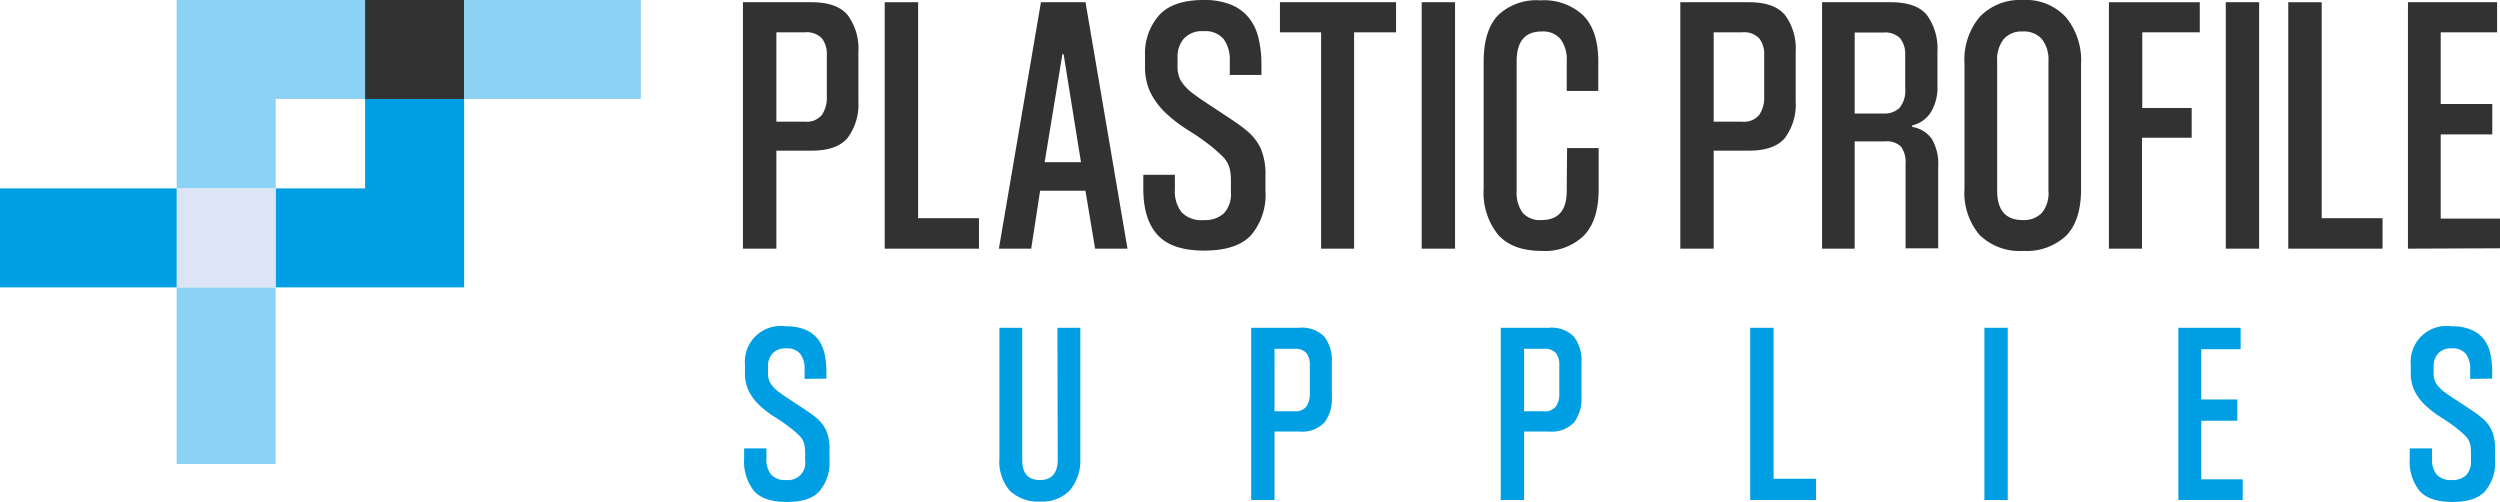 <svg viewBox="0 0 336.5 67.51" xmlns="http://www.w3.org/2000/svg" data-name="comp_United Kingdom" id="comp_United_Kingdom"><defs><style>.cls-1{fill:#323232;}.cls-2{fill:#009ee2;}.cls-3{fill:none;}.cls-4{fill:#8bd2f5;}.cls-5{fill:#dce4f5;}</style></defs><path d="M104.5,20.28V33.47H100V.3h9.24q3.45,0,4.87,1.75a7.54,7.54,0,0,1,1.43,4.89v6.7a7.54,7.54,0,0,1-1.43,4.89q-1.42,1.75-4.87,1.75Zm0-3.9h3.84a2.68,2.68,0,0,0,2.28-.9,4.22,4.22,0,0,0,.67-2.54V7.44a3.49,3.49,0,0,0-.67-2.29,2.83,2.83,0,0,0-2.28-.8H104.5Z" class="cls-1"></path><path d="M119.08,33.47V.3h4.5V29.37h8.19v4.1Z" class="cls-1"></path><path d="M147.4,33.47l-1.3-7.8H140l-1.2,7.8h-4.35L140.11.3h6l5.65,33.17Zm-6.79-11.64h4.89L143.16,7.29H143Z" class="cls-1"></path><path d="M165.53,10.09V8.19a4.69,4.69,0,0,0-.82-2.92A3.21,3.21,0,0,0,162,4.2a3.27,3.27,0,0,0-2.65,1,3.61,3.61,0,0,0-.85,2.44v1.3a3.86,3.86,0,0,0,.4,1.85,6.19,6.19,0,0,0,1.55,1.7c.56.43,1.19.87,1.87,1.32l2,1.32c.67.44,1.32.87,1.95,1.3s1.18.85,1.65,1.25A6.85,6.85,0,0,1,169.7,20a8.74,8.74,0,0,1,.63,3.65v2a8.42,8.42,0,0,1-1.93,6c-1.28,1.38-3.38,2.08-6.32,2.08s-5-.71-6.29-2.13-1.9-3.49-1.9-6.22V23.53h4.25v1.94a4.64,4.64,0,0,0,.9,3.1,3.69,3.69,0,0,0,3,1.05,3.75,3.75,0,0,0,2.69-.9,3.85,3.85,0,0,0,.95-2.9V24.33a7.51,7.51,0,0,0-.1-1.33,3.61,3.61,0,0,0-.35-1.05,3.89,3.89,0,0,0-.67-.9c-.29-.28-.63-.59-1-.92a30.24,30.24,0,0,0-3.54-2.55,18.94,18.94,0,0,1-3.35-2.6,9.9,9.9,0,0,1-1.9-2.69,8.09,8.09,0,0,1-.65-3.4V7.44a7.73,7.73,0,0,1,1.88-5.37q1.86-2.07,6-2.07a9.5,9.5,0,0,1,3.74.65,6,6,0,0,1,2.4,1.8,6.91,6.91,0,0,1,1.27,2.75,15,15,0,0,1,.38,3.44v1.45Z" class="cls-1"></path><path d="M177.82,33.47V4.35h-5.54V.3h15.63V4.35h-5.65V33.47Z" class="cls-1"></path><path d="M191.36,33.47V.3h4.49V33.47Z" class="cls-1"></path><path d="M210.93,19.93h4.25v5.54q0,4.2-2,6.25a7.5,7.5,0,0,1-5.69,2.05q-3.9,0-5.85-2.18a9.05,9.05,0,0,1-1.94-6.22V8.29c0-2.79.65-4.88,1.94-6.24a7.49,7.49,0,0,1,5.7-2,7.7,7.7,0,0,1,5.79,2.05c1.33,1.36,2,3.43,2,6.19v3.95h-4.25V8.24a4.59,4.59,0,0,0-.85-3,3.06,3.06,0,0,0-2.54-1q-3.34,0-3.35,4V25.72a4.56,4.56,0,0,0,.8,2.9,3.05,3.05,0,0,0,2.55,1q3.39,0,3.39-3.9Z" class="cls-1"></path><path d="M230.66,20.28V33.47h-4.49V.3h9.24q3.45,0,4.87,1.75a7.54,7.54,0,0,1,1.42,4.89v6.7a7.54,7.54,0,0,1-1.42,4.89q-1.42,1.75-4.87,1.75Zm0-3.9h3.85a2.66,2.66,0,0,0,2.27-.9,4.15,4.15,0,0,0,.68-2.54V7.44a3.44,3.44,0,0,0-.68-2.29,2.81,2.81,0,0,0-2.27-.8h-3.85Z" class="cls-1"></path><path d="M245.25,33.47V.3h9.24q3.5,0,4.89,1.75a7.65,7.65,0,0,1,1.4,4.89v4.55a6.45,6.45,0,0,1-.9,3.64,4.06,4.06,0,0,1-2.5,1.75v.2a4.07,4.07,0,0,1,2.63,1.6,6.57,6.57,0,0,1,.87,3.75v11h-4.39V22.08a3.66,3.66,0,0,0-.6-2.33,2.77,2.77,0,0,0-2.2-.72h-4.05V33.47Zm11.19-26a3.45,3.45,0,0,0-.68-2.32,2.87,2.87,0,0,0-2.27-.77h-3.85V15.28h3.9a2.91,2.91,0,0,0,2.12-.74,3.62,3.62,0,0,0,.78-2.65Z" class="cls-1"></path><path d="M280.11,25.47q0,4.2-2,6.25a7.77,7.77,0,0,1-5.77,2.05,7.69,7.69,0,0,1-5.92-2.18,8.79,8.79,0,0,1-2-6.22V8.54a8.93,8.93,0,0,1,2.07-6.29A7.51,7.51,0,0,1,272.27,0a7.34,7.34,0,0,1,5.79,2.3,9.16,9.16,0,0,1,2.05,6.34ZM275.72,8.24a4.43,4.43,0,0,0-.9-3,3.24,3.24,0,0,0-2.6-1,3.16,3.16,0,0,0-2.5,1,4.36,4.36,0,0,0-.9,3V25.67q0,3.95,3.45,3.95a3.36,3.36,0,0,0,2.55-.95,4.15,4.15,0,0,0,.9-3Z" class="cls-1"></path><path d="M283.86,33.47V.3h12.23V4.35h-7.74V14.54H295v4h-6.69V33.47Z" class="cls-1"></path><path d="M299.59,33.47V.3h4.49V33.47Z" class="cls-1"></path><path d="M308,33.47V.3h4.5V29.37h8.19v4.1Z" class="cls-1"></path><path d="M324.11,33.47V.3h12V4.35h-7.59V14h6.94v4.09h-6.94V29.42h8v4Z" class="cls-1"></path><path d="M108.3,51V49.64a3.26,3.26,0,0,0-.58-2,2.25,2.25,0,0,0-1.9-.75,2.3,2.3,0,0,0-1.85.7,2.55,2.55,0,0,0-.6,1.71v.91a2.8,2.8,0,0,0,.28,1.29,4.35,4.35,0,0,0,1.09,1.19c.39.3.83.61,1.31.92l1.41.93c.46.3.92.6,1.36.91a12.25,12.25,0,0,1,1.15.87,4.82,4.82,0,0,1,1.24,1.64,6.18,6.18,0,0,1,.44,2.55v1.43a5.88,5.88,0,0,1-1.35,4.17c-.89,1-2.36,1.45-4.41,1.45s-3.52-.49-4.4-1.48a6.36,6.36,0,0,1-1.33-4.35V60.35h3v1.37a3.24,3.24,0,0,0,.63,2.16,2.57,2.57,0,0,0,2.06.73A2.3,2.3,0,0,0,108.37,62V60.91a6.05,6.05,0,0,0-.07-.92,2.58,2.58,0,0,0-.25-.74,2.26,2.26,0,0,0-.47-.62c-.2-.2-.43-.42-.71-.65a22,22,0,0,0-2.48-1.78,13.14,13.14,0,0,1-2.34-1.82,6.9,6.9,0,0,1-1.33-1.88,5.65,5.65,0,0,1-.45-2.38v-1a4.83,4.83,0,0,1,5.51-5.2,6.47,6.47,0,0,1,2.62.46,4.22,4.22,0,0,1,1.68,1.25,5,5,0,0,1,.89,1.92,10.86,10.86,0,0,1,.26,2.41v1Z" class="cls-2"></path><path d="M142.33,44.12h3.08V61.65A6.28,6.28,0,0,1,144,66,5.19,5.19,0,0,1,140,67.51a5.5,5.5,0,0,1-4.05-1.43,6,6,0,0,1-1.43-4.36V44.12h3.07V61.89c0,1.82.79,2.72,2.38,2.72s2.4-.92,2.4-2.75Z" class="cls-2"></path><path d="M171.55,58.08V67.3h-3.14V44.12h6.46a4.16,4.16,0,0,1,3.4,1.22,5.26,5.26,0,0,1,1,3.42v4.68a5.22,5.22,0,0,1-1,3.42,4.13,4.13,0,0,1-3.4,1.22Zm0-2.72h2.69a1.85,1.85,0,0,0,1.59-.63A3,3,0,0,0,176.3,53V49.11a2.44,2.44,0,0,0-.47-1.6,1.94,1.94,0,0,0-1.59-.56h-2.69Z" class="cls-2"></path><path d="M205.14,58.08V67.3H202V44.12h6.46a4.19,4.19,0,0,1,3.41,1.22,5.32,5.32,0,0,1,1,3.42v4.68a5.28,5.28,0,0,1-1,3.42,4.16,4.16,0,0,1-3.41,1.22Zm0-2.72h2.69a1.84,1.84,0,0,0,1.58-.63,2.88,2.88,0,0,0,.47-1.78V49.11a2.39,2.39,0,0,0-.47-1.6,1.93,1.93,0,0,0-1.58-.56h-2.69Z" class="cls-2"></path><path d="M235.58,67.3V44.12h3.14V64.44h5.72V67.3Z" class="cls-2"></path><path d="M267.1,67.3V44.12h3.14V67.3Z" class="cls-2"></path><path d="M293.21,67.3V44.12h8.38V47h-5.3v6.77h4.85v2.86h-4.85v7.89h5.58V67.3Z" class="cls-2"></path><path d="M332.49,51V49.64a3.33,3.33,0,0,0-.58-2,2.25,2.25,0,0,0-1.9-.75,2.3,2.3,0,0,0-1.85.7,2.55,2.55,0,0,0-.6,1.71v.91a2.8,2.8,0,0,0,.28,1.29,4.35,4.35,0,0,0,1.09,1.19c.39.3.83.61,1.31.92s.94.63,1.41.93.92.6,1.36.91a12.25,12.25,0,0,1,1.15.87,4.82,4.82,0,0,1,1.24,1.64,6.18,6.18,0,0,1,.44,2.55v1.43a5.88,5.88,0,0,1-1.35,4.17c-.89,1-2.36,1.45-4.41,1.45s-3.52-.49-4.4-1.48a6.31,6.31,0,0,1-1.33-4.35V60.35h3v1.37a3.24,3.24,0,0,0,.63,2.16,2.57,2.57,0,0,0,2.06.73,2.62,2.62,0,0,0,1.88-.63,2.67,2.67,0,0,0,.67-2V60.91a6.05,6.05,0,0,0-.07-.92,2.58,2.58,0,0,0-.25-.74,2.26,2.26,0,0,0-.47-.62c-.2-.2-.44-.42-.71-.65a22.89,22.89,0,0,0-2.48-1.78,13.14,13.14,0,0,1-2.34-1.82,6.9,6.9,0,0,1-1.33-1.88,5.65,5.65,0,0,1-.45-2.38v-1a4.83,4.83,0,0,1,5.51-5.2,6.47,6.47,0,0,1,2.62.46,4.22,4.22,0,0,1,1.68,1.25,5,5,0,0,1,.89,1.92,10.86,10.86,0,0,1,.26,2.41v1Z" class="cls-2"></path><rect height="12.04" width="12.04" y="13.32" x="37.11" class="cls-3"></rect><polygon points="49.14 25.36 37.11 25.36 37.11 38.68 62.47 38.68 62.47 13.32 49.14 13.32 49.14 25.36" class="cls-2"></polygon><rect height="13.32" width="23.78" x="62.47" class="cls-4"></rect><rect height="23.78" width="13.32" y="38.68" x="23.78" class="cls-4"></rect><polygon points="37.11 13.32 49.14 13.32 49.14 0 23.78 0 23.78 25.36 37.11 25.36 37.11 13.32" class="cls-4"></polygon><rect height="13.32" width="13.32" y="25.36" x="23.78" class="cls-5"></rect><rect height="13.32" width="13.32" x="49.14" class="cls-1"></rect><rect height="13.32" width="23.78" y="25.36" class="cls-2"></rect></svg>